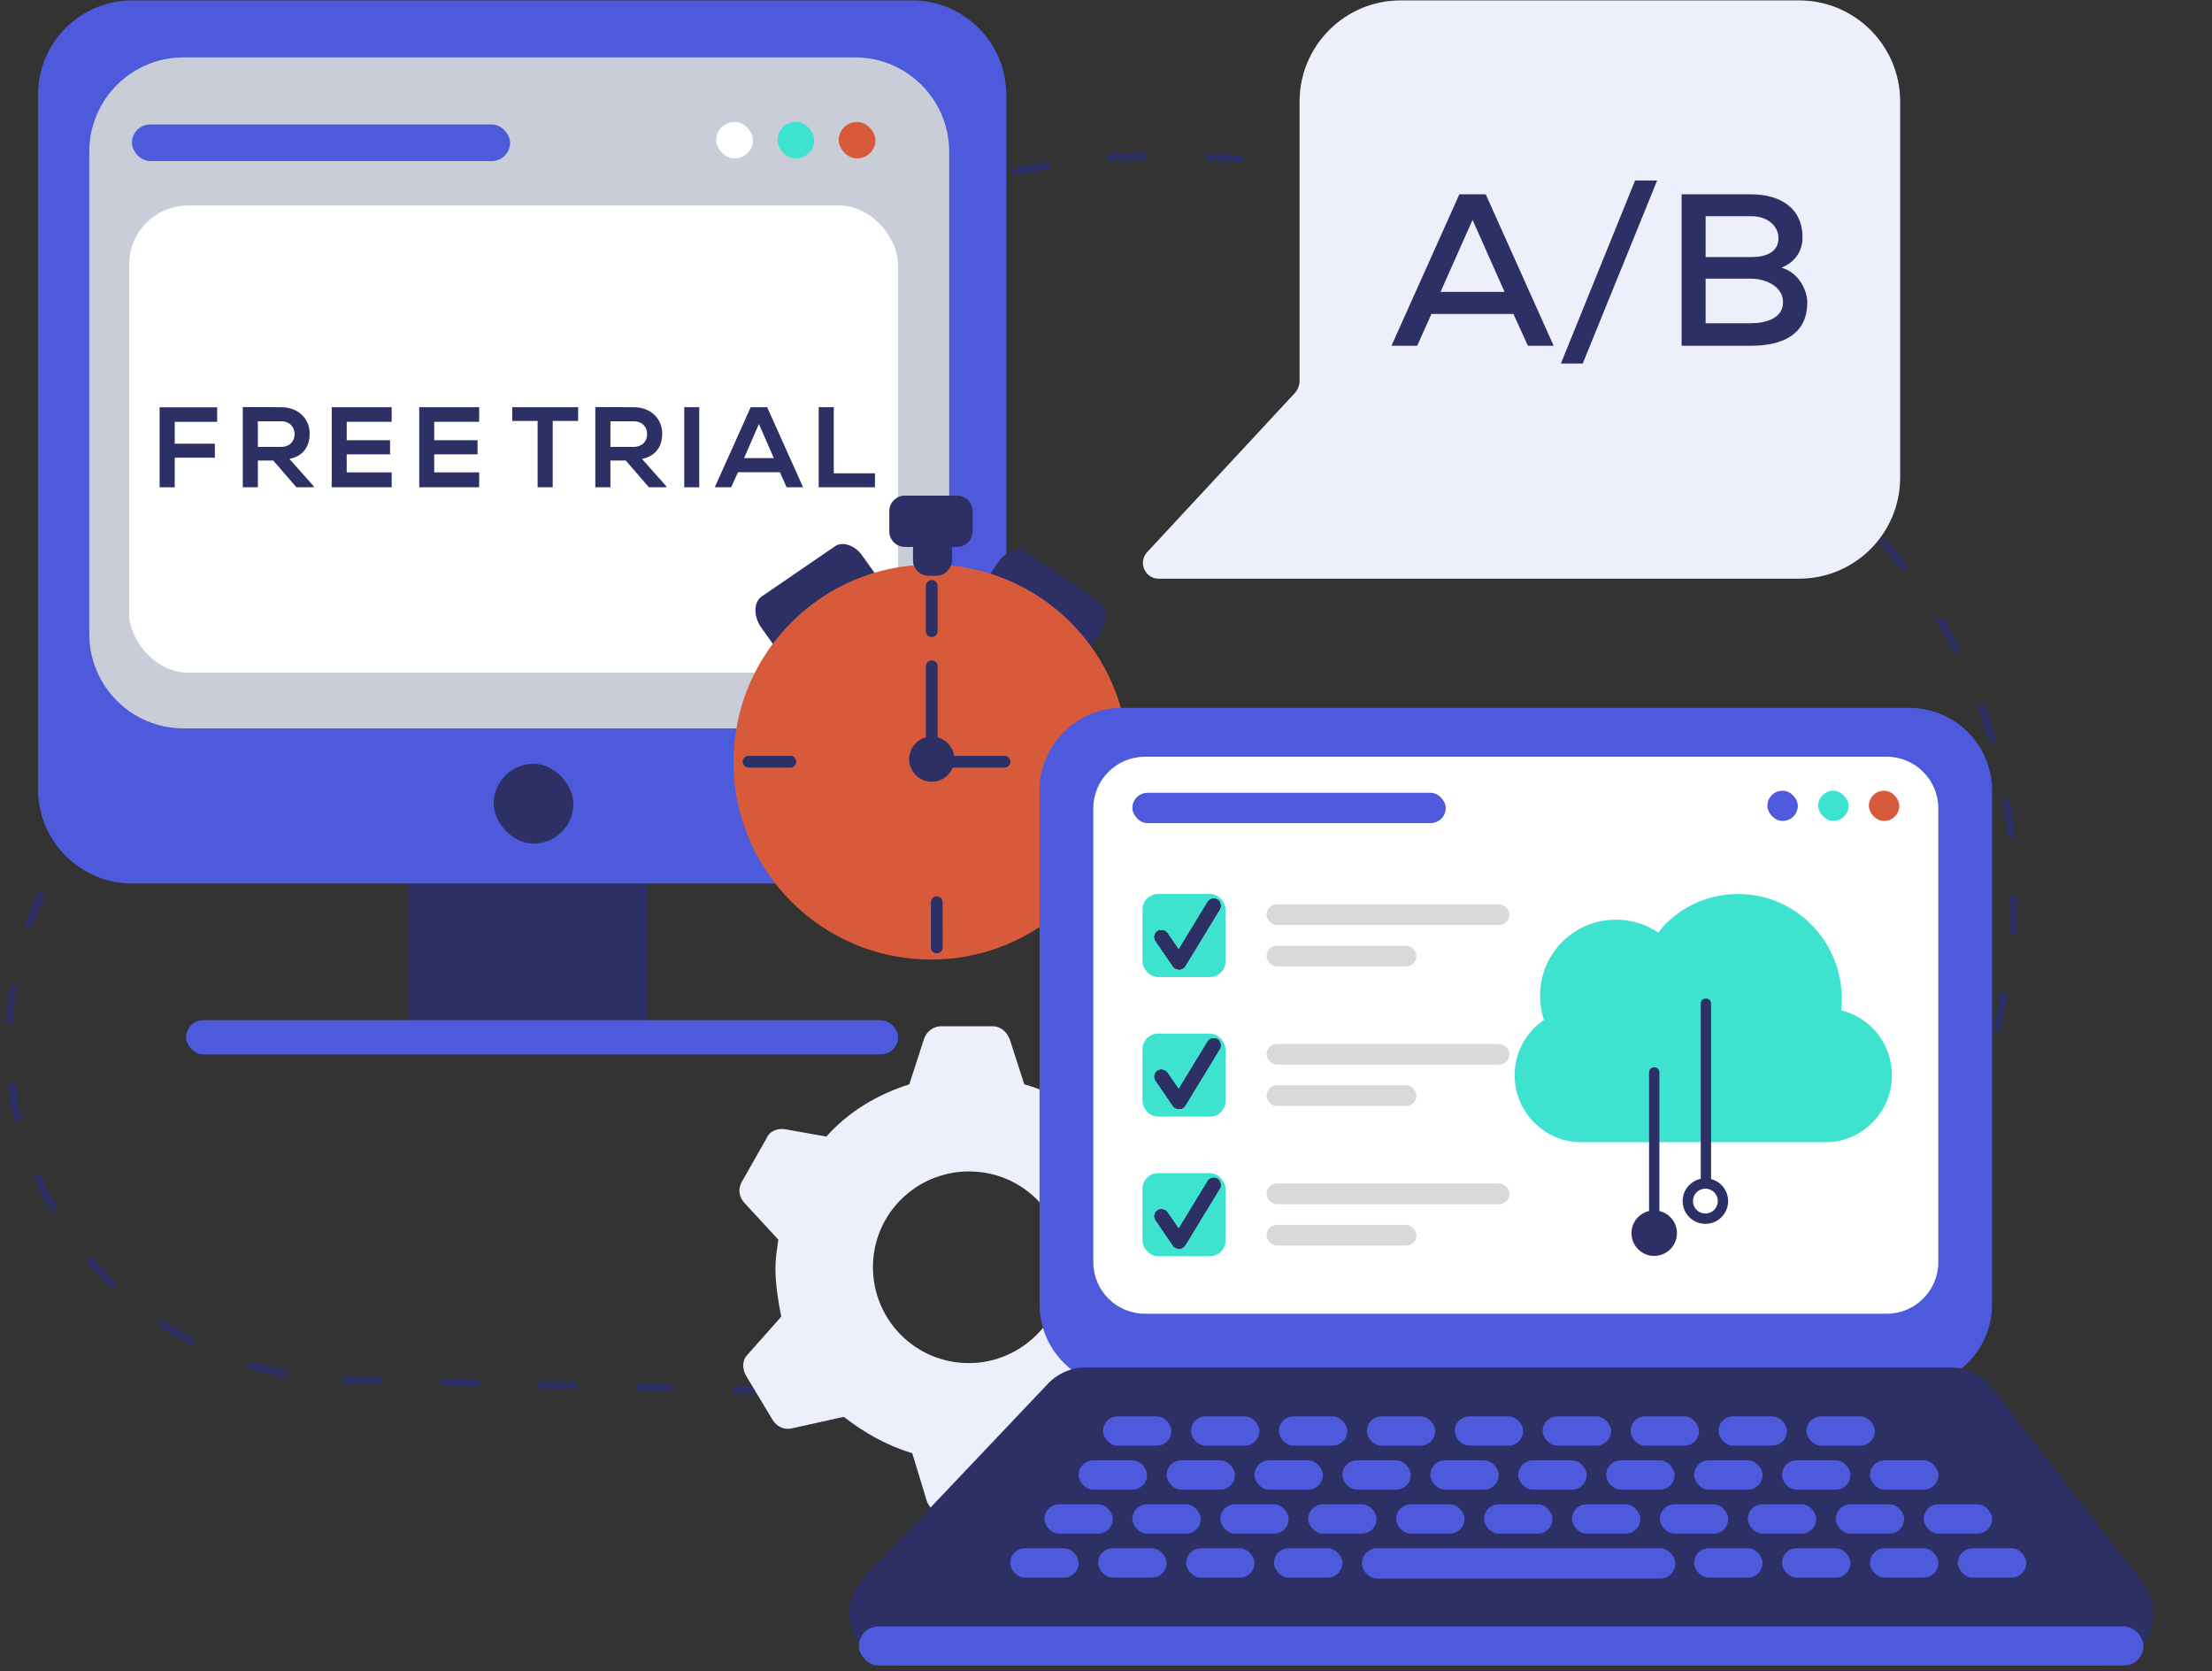 <svg width="380" height="287" viewBox="0 0 380 287" fill="none" xmlns="http://www.w3.org/2000/svg">
<rect x="0" y="0" width="380" height="287" fill="#333333" stroke="none"/>
<path d="M313.343 83.07L280.758 55.826C228.721 12.321 151.388 18.295 106.488 69.133C100.447 75.973 93.652 82.138 86.255 87.483L25.688 131.251C-3.037 152.009 -6.791 193.364 17.726 218.955C28.381 230.077 42.998 236.538 58.395 236.93L224.81 241.169C230.26 241.308 235.683 241.968 241.007 243.139C288.289 253.545 334.77 222.646 343.476 175.022L344.518 169.324C350.417 137.056 338.509 104.109 313.343 83.07Z" stroke="#2D3064" stroke-width="1.266" stroke-linecap="round" stroke-linejoin="round" stroke-dasharray="5.57 11.14"/>
<path d="M261.403 99.384L199.06 99.384C196.69 99.384 195.458 96.559 197.071 94.822L222.403 67.542C222.95 66.953 223.254 66.178 223.254 65.374L223.254 17.44C223.254 7.845 231.032 0.067 240.627 0.067L309.056 0.067C318.651 0.067 326.429 7.845 326.429 17.44L326.429 82.011C326.429 91.606 318.651 99.384 309.056 99.384L261.403 99.384Z" fill="#EDEFFB"/>
<rect x="70.129" y="147.814" width="41.095" height="27.397" fill="#2D3064"/>
<path d="M6.533 16.267C6.533 7.32 13.786 0.067 22.733 0.067H156.671C165.618 0.067 172.871 7.32 172.871 16.267V135.527C172.871 144.475 165.618 151.728 156.671 151.728H22.733C13.786 151.728 6.533 144.474 6.533 135.527V16.267Z" fill="#4C5ADB"/>
<path d="M15.338 26.051C15.338 17.104 22.591 9.851 31.538 9.851H146.858C155.806 9.851 163.059 17.104 163.059 26.051V108.894C163.059 117.841 155.806 125.094 146.858 125.094H31.538C22.591 125.094 15.338 117.841 15.338 108.894V26.051Z" fill="#C9CDD8"/>
<rect x="22.186" y="35.291" width="132.092" height="80.234" rx="10.125" fill="white"/>
<rect x="22.67" y="21.375" width="64.955" height="6.286" rx="3.143" fill="#4C5ADB"/>
<rect x="31.969" y="175.209" width="122.307" height="5.871" rx="2.935" fill="#4C5ADB"/>
<rect x="133.559" y="20.949" width="6.311" height="6.253" rx="3.126" fill="#3DE3CF"/>
<rect x="123.039" y="20.949" width="6.311" height="6.253" rx="3.126" fill="white"/>
<rect x="84.807" y="131.179" width="13.698" height="13.698" rx="6.849" fill="#2D3064"/>
<rect x="144.079" y="20.949" width="6.311" height="6.253" rx="3.126" fill="#D75B3B"/>
<path d="M30.014 83.686V78.596H36.911V76.198H30.014V72.445H37.305V69.949H27.42V83.686H30.014Z" fill="#2D3064"/>
<path d="M53.89 83.509L49.723 78.812C52.337 78.281 53.202 76.375 53.202 74.489C53.202 72.111 51.492 69.949 48.25 69.93C46.068 69.93 43.887 69.91 41.706 69.91V83.686H44.3V79.087H46.933L50.922 83.686H53.89V83.509ZM48.25 72.347C49.881 72.347 50.608 73.447 50.608 74.548C50.608 75.648 49.9 76.749 48.25 76.749H44.3V72.347H48.25Z" fill="#2D3064"/>
<path d="M67.283 81.131H59.56V78.026H67.008V75.609H59.56V72.445H67.283V69.93H56.986C56.986 74.508 56.986 79.107 56.986 83.686H67.283V81.131Z" fill="#2D3064"/>
<path d="M82.317 81.131H74.594V78.026H82.042V75.609H74.594V72.445H82.317V69.93H72.02C72.02 74.508 72.02 79.107 72.02 83.686H82.317V81.131Z" fill="#2D3064"/>
<path d="M92.357 83.686H94.951V72.288H99.314V69.93C95.325 69.93 91.964 69.93 87.995 69.93V72.288H92.357V83.686Z" fill="#2D3064"/>
<path d="M114.453 83.509L110.286 78.812C112.9 78.281 113.765 76.375 113.765 74.489C113.765 72.111 112.055 69.949 108.813 69.93C106.631 69.93 104.45 69.91 102.269 69.91V83.686H104.863V79.087H107.496L111.485 83.686H114.453V83.509ZM108.813 72.347C110.444 72.347 111.171 73.447 111.171 74.548C111.171 75.648 110.463 76.749 108.813 76.749H104.863V72.347H108.813Z" fill="#2D3064"/>
<path d="M120.123 83.686V69.93H117.548V83.686H120.123Z" fill="#2D3064"/>
<path d="M135.134 83.686H137.964L131.793 69.93H128.964L122.793 83.686H125.603L126.782 81.092H133.975L135.134 83.686ZM132.933 78.674H127.824L130.379 72.818L132.933 78.674Z" fill="#2D3064"/>
<path d="M140.643 69.93V83.686H150.312V81.288H143.237V69.93H140.643Z" fill="#2D3064"/>
<path d="M186.763 111.867L189.036 108.67C190.31 106.745 190.261 104.492 188.989 103.493L176.389 94.865C175.118 93.866 172.812 94.587 171.538 96.512L169.265 99.709L186.763 111.867Z" fill="#2D3064"/>
<path d="M132.98 110.881L130.707 107.684C129.432 105.759 129.482 103.506 130.754 102.507L143.353 93.879C144.625 92.88 146.93 93.6 148.205 95.525L150.478 98.722L132.98 110.881Z" fill="#2D3064"/>
<path d="M159.931 164.794C178.664 164.794 193.851 149.607 193.851 130.874C193.851 112.141 178.664 96.955 159.931 96.955C141.198 96.955 126.012 112.141 126.012 130.874C126.012 149.607 141.198 164.794 159.931 164.794Z" fill="#D75B3B"/>
<path d="M160.918 98.881H159.487C158.055 98.881 156.844 97.67 156.844 96.239V94.367C156.844 92.935 158.055 91.724 159.487 91.724H160.918C162.35 91.724 163.561 92.935 163.561 94.367V96.239C163.451 97.67 162.35 98.881 160.918 98.881Z" fill="#2D3064"/>
<path d="M167.085 87.761V91.284C167.085 92.715 165.873 93.927 164.442 93.927H155.413C153.982 93.927 152.771 92.715 152.771 91.284V87.761C152.771 86.329 153.982 85.118 155.413 85.118H164.442C165.873 85.118 167.085 86.329 167.085 87.761Z" fill="#2D3064"/>
<path d="M160.066 134.258C162.209 134.258 163.946 132.521 163.946 130.378C163.946 128.236 162.209 126.499 160.066 126.499C157.924 126.499 156.187 128.236 156.187 130.378C156.187 132.521 157.924 134.258 160.066 134.258Z" fill="#2D3064"/>
<path d="M160.063 100.635L160.063 108.394" stroke="#2D3064" stroke-width="2.025" stroke-linecap="round"/>
<path d="M160.065 114.429L160.064 129.085" stroke="#2D3064" stroke-width="2.025" stroke-linecap="round"/>
<path d="M160.927 154.948L160.926 162.707" stroke="#2D3064" stroke-width="2.025" stroke-linecap="round"/>
<path d="M128.597 130.809L135.769 130.809" stroke="#2D3064" stroke-width="2.025" stroke-linecap="round"/>
<path d="M183.772 130.809L190.943 130.809" stroke="#2D3064" stroke-width="2.025" stroke-linecap="round"/>
<path d="M162.221 130.809H172.566" stroke="#2D3064" stroke-width="2.025" stroke-linecap="round"/>
<path d="M205.216 230.358L199.466 223.126C199.216 222.877 199.216 222.627 198.966 222.627C199.216 220.882 199.466 219.385 199.466 217.64C199.466 215.645 199.216 213.899 198.966 211.904L204.966 205.171C205.966 204.174 205.966 202.678 205.216 201.431L200.716 193.949C199.966 192.703 198.716 192.204 197.466 192.453L189.465 194.199C185.715 190.458 181.215 187.715 175.964 186.219L173.464 178.488C172.964 177.242 171.964 176.244 170.464 176.244H161.713C160.463 176.244 159.213 176.992 158.713 178.488L156.213 186.219C150.713 187.965 145.712 190.957 141.962 195.196L134.962 193.949C133.712 193.7 132.211 194.199 131.711 195.446L127.461 202.927C126.711 204.174 126.961 205.67 127.961 206.667L133.712 212.902C133.462 214.647 133.212 216.144 133.212 217.889C133.212 220.632 133.712 223.625 134.212 226.119L128.461 232.602C127.461 233.6 127.461 235.096 128.211 236.343L132.711 243.824C133.462 245.071 134.712 245.57 135.962 245.32L144.962 243.325C148.463 246.068 152.463 248.313 156.713 249.56L159.213 257.789C159.713 259.036 160.713 260.033 162.213 260.033L170.964 260.283C172.214 260.283 173.464 259.534 173.964 258.288L177.214 249.809C177.214 249.56 177.214 249.31 177.464 249.061C182.215 247.315 186.715 244.572 190.215 241.081L197.216 243.076C198.466 243.325 199.966 242.826 200.716 241.829L205.466 234.597C206.216 232.852 206.216 231.355 205.216 230.358ZM166.464 234.098C157.213 234.098 149.963 226.617 149.963 217.64C149.963 208.413 157.463 201.181 166.464 201.181C175.714 201.181 182.965 208.662 182.965 217.64C182.965 226.617 175.464 234.098 166.464 234.098Z" fill="#EDEFFB"/>
<path d="M178.585 135.775C178.585 127.929 184.946 121.568 192.792 121.568H328.01C335.857 121.568 342.217 127.929 342.217 135.775V224.001C342.217 231.848 335.857 238.208 328.01 238.208H192.792C184.946 238.208 178.585 231.848 178.585 224.001V135.775Z" fill="#4C5ADB"/>
<path d="M187.817 138.839C187.817 133.935 191.792 129.96 196.696 129.96H324.108C329.012 129.96 332.988 133.935 332.988 138.839V216.742C332.988 221.646 329.012 225.622 324.108 225.622H196.696C191.792 225.622 187.817 221.646 187.817 216.742V138.839Z" fill="white"/>
<rect x="194.529" y="136.154" width="53.833" height="5.21" rx="2.605" fill="#4C5ADB"/>
<rect x="312.337" y="135.801" width="5.23" height="5.182" rx="2.591" fill="#3DE3CF"/>
<rect x="303.617" y="135.801" width="5.23" height="5.182" rx="2.591" fill="#4C5ADB"/>
<rect x="321.051" y="135.801" width="5.23" height="5.182" rx="2.591" fill="#D75B3B"/>
<path d="M148.334 271.049L180.047 237.62C181.724 235.853 184.053 234.852 186.489 234.852H335.138C337.884 234.852 340.476 236.123 342.157 238.294L368.051 271.722C372.571 277.557 368.413 286.039 361.032 286.039H154.776C146.978 286.039 142.967 276.706 148.334 271.049Z" fill="#2D3064"/>
<rect x="233.97" y="265.9" width="53.833" height="5.21" rx="2.605" fill="#4C5ADB"/>
<rect x="147.539" y="279.326" width="220.693" height="6.713" rx="3.357" fill="#4C5ADB"/>
<rect x="218.865" y="265.9" width="11.748" height="5.035" rx="2.517" fill="#4C5ADB"/>
<rect x="224.739" y="258.348" width="11.748" height="5.035" rx="2.517" fill="#4C5ADB"/>
<rect x="285.157" y="258.348" width="11.748" height="5.035" rx="2.517" fill="#4C5ADB"/>
<rect x="230.614" y="250.796" width="11.748" height="5.035" rx="2.517" fill="#4C5ADB"/>
<rect x="234.81" y="243.244" width="11.748" height="5.035" rx="2.517" fill="#4C5ADB"/>
<rect x="291.033" y="250.796" width="11.748" height="5.035" rx="2.517" fill="#4C5ADB"/>
<rect x="295.227" y="243.244" width="11.748" height="5.035" rx="2.517" fill="#4C5ADB"/>
<rect x="336.345" y="265.9" width="11.748" height="5.035" rx="2.517" fill="#4C5ADB"/>
<rect x="203.762" y="265.9" width="11.748" height="5.035" rx="2.517" fill="#4C5ADB"/>
<rect x="209.635" y="258.348" width="11.748" height="5.035" rx="2.517" fill="#4C5ADB"/>
<rect x="270.052" y="258.348" width="11.748" height="5.035" rx="2.517" fill="#4C5ADB"/>
<rect x="330.473" y="258.348" width="11.748" height="5.035" rx="2.517" fill="#4C5ADB"/>
<rect x="215.509" y="250.796" width="11.748" height="5.035" rx="2.517" fill="#4C5ADB"/>
<rect x="219.705" y="243.244" width="11.748" height="5.035" rx="2.517" fill="#4C5ADB"/>
<rect x="275.928" y="250.796" width="11.748" height="5.035" rx="2.517" fill="#4C5ADB"/>
<rect x="280.124" y="243.244" width="11.748" height="5.035" rx="2.517" fill="#4C5ADB"/>
<rect x="321.242" y="265.9" width="11.748" height="5.035" rx="2.517" fill="#4C5ADB"/>
<rect x="188.656" y="265.9" width="11.748" height="5.035" rx="2.517" fill="#4C5ADB"/>
<rect x="194.53" y="258.348" width="11.748" height="5.035" rx="2.517" fill="#4C5ADB"/>
<rect x="254.949" y="258.348" width="11.748" height="5.035" rx="2.517" fill="#4C5ADB"/>
<rect x="315.368" y="258.348" width="11.748" height="5.035" rx="2.517" fill="#4C5ADB"/>
<rect x="200.404" y="250.796" width="11.748" height="5.035" rx="2.517" fill="#4C5ADB"/>
<rect x="204.602" y="243.244" width="11.748" height="5.035" rx="2.517" fill="#4C5ADB"/>
<rect x="260.825" y="250.796" width="11.748" height="5.035" rx="2.517" fill="#4C5ADB"/>
<rect x="265.018" y="243.244" width="11.748" height="5.035" rx="2.517" fill="#4C5ADB"/>
<rect x="321.242" y="250.796" width="11.748" height="5.035" rx="2.517" fill="#4C5ADB"/>
<rect x="306.136" y="265.9" width="11.748" height="5.035" rx="2.517" fill="#4C5ADB"/>
<rect x="173.553" y="265.9" width="11.748" height="5.035" rx="2.517" fill="#4C5ADB"/>
<rect x="179.427" y="258.348" width="11.748" height="5.035" rx="2.517" fill="#4C5ADB"/>
<rect x="239.844" y="258.348" width="11.748" height="5.035" rx="2.517" fill="#4C5ADB"/>
<rect x="300.26" y="258.348" width="11.748" height="5.035" rx="2.517" fill="#4C5ADB"/>
<rect x="185.301" y="250.796" width="11.748" height="5.035" rx="2.517" fill="#4C5ADB"/>
<rect x="189.496" y="243.244" width="11.748" height="5.035" rx="2.517" fill="#4C5ADB"/>
<rect x="245.719" y="250.796" width="11.748" height="5.035" rx="2.517" fill="#4C5ADB"/>
<rect x="249.913" y="243.244" width="11.748" height="5.035" rx="2.517" fill="#4C5ADB"/>
<rect x="306.136" y="250.796" width="11.748" height="5.035" rx="2.517" fill="#4C5ADB"/>
<rect x="310.332" y="243.244" width="11.748" height="5.035" rx="2.517" fill="#4C5ADB"/>
<rect x="291.033" y="265.9" width="11.748" height="5.035" rx="2.517" fill="#4C5ADB"/>
<path d="M316.291 173.519C316.401 172.857 316.401 172.194 316.401 171.532C316.401 161.594 308.435 153.534 298.614 153.534C293.048 153.534 288.029 156.073 284.864 160.159C282.791 158.723 280.281 157.951 277.553 157.951C270.351 157.951 264.567 163.803 264.567 170.98C264.567 172.415 264.785 173.85 265.222 175.175C262.167 177.273 260.202 180.696 260.202 184.671C260.202 190.965 265.331 196.155 271.551 196.155H313.672C319.892 196.155 325.021 190.965 325.021 184.671C325.021 179.261 321.311 174.734 316.291 173.519Z" fill="#3DE3CF"/>
<path d="M285.07 209.029C285.07 201.748 285.07 194.556 285.07 187.275C285.07 186.209 285.07 185.233 285.07 184.167C285.07 183.013 283.294 183.013 283.294 184.167C283.294 191.448 283.294 198.64 283.294 205.921C283.294 206.987 283.294 207.964 283.294 209.029C283.294 210.183 285.07 210.183 285.07 209.029Z" fill="#2D3064"/>
<path d="M284.177 215.689C286.334 215.689 288.084 213.939 288.084 211.782C288.084 209.624 286.334 207.875 284.177 207.875C282.019 207.875 280.27 209.624 280.27 211.782C280.27 213.939 282.019 215.689 284.177 215.689Z" fill="#2D3064"/>
<path d="M293.947 202.813C293.947 193.934 293.947 184.966 293.947 176.087C293.947 174.844 293.947 173.601 293.947 172.357C293.947 171.203 292.171 171.203 292.171 172.357C292.171 181.237 292.171 190.205 292.171 199.084C292.171 200.327 292.171 201.57 292.171 202.813C292.171 203.968 293.947 203.968 293.947 202.813Z" fill="#2D3064"/>
<path d="M292.969 209.295C294.636 209.295 295.988 207.944 295.988 206.276C295.988 204.609 294.636 203.257 292.969 203.257C291.301 203.257 289.95 204.609 289.95 206.276C289.95 207.944 291.301 209.295 292.969 209.295Z" stroke="#2D3064" stroke-width="1.776" stroke-miterlimit="10"/>
<rect x="196.268" y="153.534" width="14.261" height="14.261" rx="2.664" fill="#3DE3CF"/>
<rect x="197.857" y="160.613" width="2.411" height="7.716" rx="1.206" transform="rotate(-34.4 197.857 160.613)" fill="#2D3064"/>
<rect x="197.857" y="160.613" width="2.411" height="7.716" rx="1.206" transform="rotate(-34.4 197.857 160.613)" fill="#2D3064"/>
<rect x="197.857" y="160.613" width="2.411" height="7.716" rx="1.206" transform="rotate(-34.4 197.857 160.613)" fill="#2D3064"/>
<rect x="197.857" y="160.613" width="2.411" height="7.716" rx="1.206" transform="rotate(-34.4 197.857 160.613)" fill="#2D3064"/>
<rect x="208.101" y="153.878" width="2.411" height="13.503" rx="1.206" transform="rotate(31.343 208.101 153.878)" fill="#2D3064"/>
<rect x="208.101" y="153.878" width="2.411" height="13.503" rx="1.206" transform="rotate(31.343 208.101 153.878)" fill="#2D3064"/>
<rect x="208.101" y="153.878" width="2.411" height="13.503" rx="1.206" transform="rotate(31.343 208.101 153.878)" fill="#2D3064"/>
<rect x="208.101" y="153.878" width="2.411" height="13.503" rx="1.206" transform="rotate(31.343 208.101 153.878)" fill="#2D3064"/>
<rect x="217.58" y="155.31" width="41.733" height="3.552" rx="1.776" fill="#D9D9D9"/>
<rect x="217.58" y="162.413" width="25.75" height="3.552" rx="1.776" fill="#D9D9D9"/>
<rect x="196.268" y="177.507" width="14.261" height="14.261" rx="2.664" fill="#3DE3CF"/>
<rect x="197.857" y="184.585" width="2.411" height="7.716" rx="1.206" transform="rotate(-34.4 197.857 184.585)" fill="#2D3064"/>
<rect x="197.857" y="184.585" width="2.411" height="7.716" rx="1.206" transform="rotate(-34.4 197.857 184.585)" fill="#2D3064"/>
<rect x="197.857" y="184.585" width="2.411" height="7.716" rx="1.206" transform="rotate(-34.4 197.857 184.585)" fill="#2D3064"/>
<rect x="197.857" y="184.585" width="2.411" height="7.716" rx="1.206" transform="rotate(-34.4 197.857 184.585)" fill="#2D3064"/>
<rect x="208.101" y="177.851" width="2.411" height="13.503" rx="1.206" transform="rotate(31.343 208.101 177.851)" fill="#2D3064"/>
<rect x="208.101" y="177.851" width="2.411" height="13.503" rx="1.206" transform="rotate(31.343 208.101 177.851)" fill="#2D3064"/>
<rect x="208.101" y="177.851" width="2.411" height="13.503" rx="1.206" transform="rotate(31.343 208.101 177.851)" fill="#2D3064"/>
<rect x="208.101" y="177.851" width="2.411" height="13.503" rx="1.206" transform="rotate(31.343 208.101 177.851)" fill="#2D3064"/>
<rect x="217.58" y="179.283" width="41.733" height="3.552" rx="1.776" fill="#D9D9D9"/>
<rect x="217.58" y="186.386" width="25.75" height="3.552" rx="1.776" fill="#D9D9D9"/>
<rect x="196.268" y="201.482" width="14.261" height="14.261" rx="2.664" fill="#3DE3CF"/>
<rect x="197.857" y="208.561" width="2.411" height="7.716" rx="1.206" transform="rotate(-34.4 197.857 208.561)" fill="#2D3064"/>
<rect x="197.857" y="208.561" width="2.411" height="7.716" rx="1.206" transform="rotate(-34.4 197.857 208.561)" fill="#2D3064"/>
<rect x="197.857" y="208.561" width="2.411" height="7.716" rx="1.206" transform="rotate(-34.4 197.857 208.561)" fill="#2D3064"/>
<rect x="197.857" y="208.561" width="2.411" height="7.716" rx="1.206" transform="rotate(-34.4 197.857 208.561)" fill="#2D3064"/>
<rect x="208.101" y="201.826" width="2.411" height="13.503" rx="1.206" transform="rotate(31.343 208.101 201.826)" fill="#2D3064"/>
<rect x="208.101" y="201.826" width="2.411" height="13.503" rx="1.206" transform="rotate(31.343 208.101 201.826)" fill="#2D3064"/>
<rect x="208.101" y="201.826" width="2.411" height="13.503" rx="1.206" transform="rotate(31.343 208.101 201.826)" fill="#2D3064"/>
<rect x="208.101" y="201.826" width="2.411" height="13.503" rx="1.206" transform="rotate(31.343 208.101 201.826)" fill="#2D3064"/>
<rect x="217.58" y="203.258" width="41.733" height="3.552" rx="1.776" fill="#D9D9D9"/>
<rect x="217.58" y="210.361" width="25.75" height="3.552" rx="1.776" fill="#D9D9D9"/>
<path d="M262.482 59.38H266.903L255.237 33.374H250.704L239.039 59.38H243.46L245.912 53.919H259.992L262.482 59.38ZM258.469 50.129H247.472L252.971 37.758L258.469 50.129Z" fill="#2D3064"/>
<path d="M280.893 30.996L268.15 62.427H271.903L284.683 30.996H280.893Z" fill="#2D3064"/>
<path d="M293.009 47.863C295.647 47.863 298.211 47.863 300.849 47.863C303.226 47.863 306.31 49.126 306.31 51.913C306.31 54.773 303.115 55.516 300.811 55.516H293.009V47.863ZM293.009 37.126H300.811C303.932 37.126 305.53 39.058 305.53 40.878C305.53 42.922 303.969 44.148 300.849 44.148H293.009V37.126ZM288.886 33.374V59.38C292.935 59.38 296.762 59.38 300.811 59.38C305.938 59.38 310.471 57.634 310.471 51.95C310.471 49.981 309.171 46.897 306.05 45.968C308.502 44.965 309.654 42.996 309.654 40.804C309.654 35.64 305.753 33.374 300.811 33.374H288.886Z" fill="#2D3064"/>
</svg>
